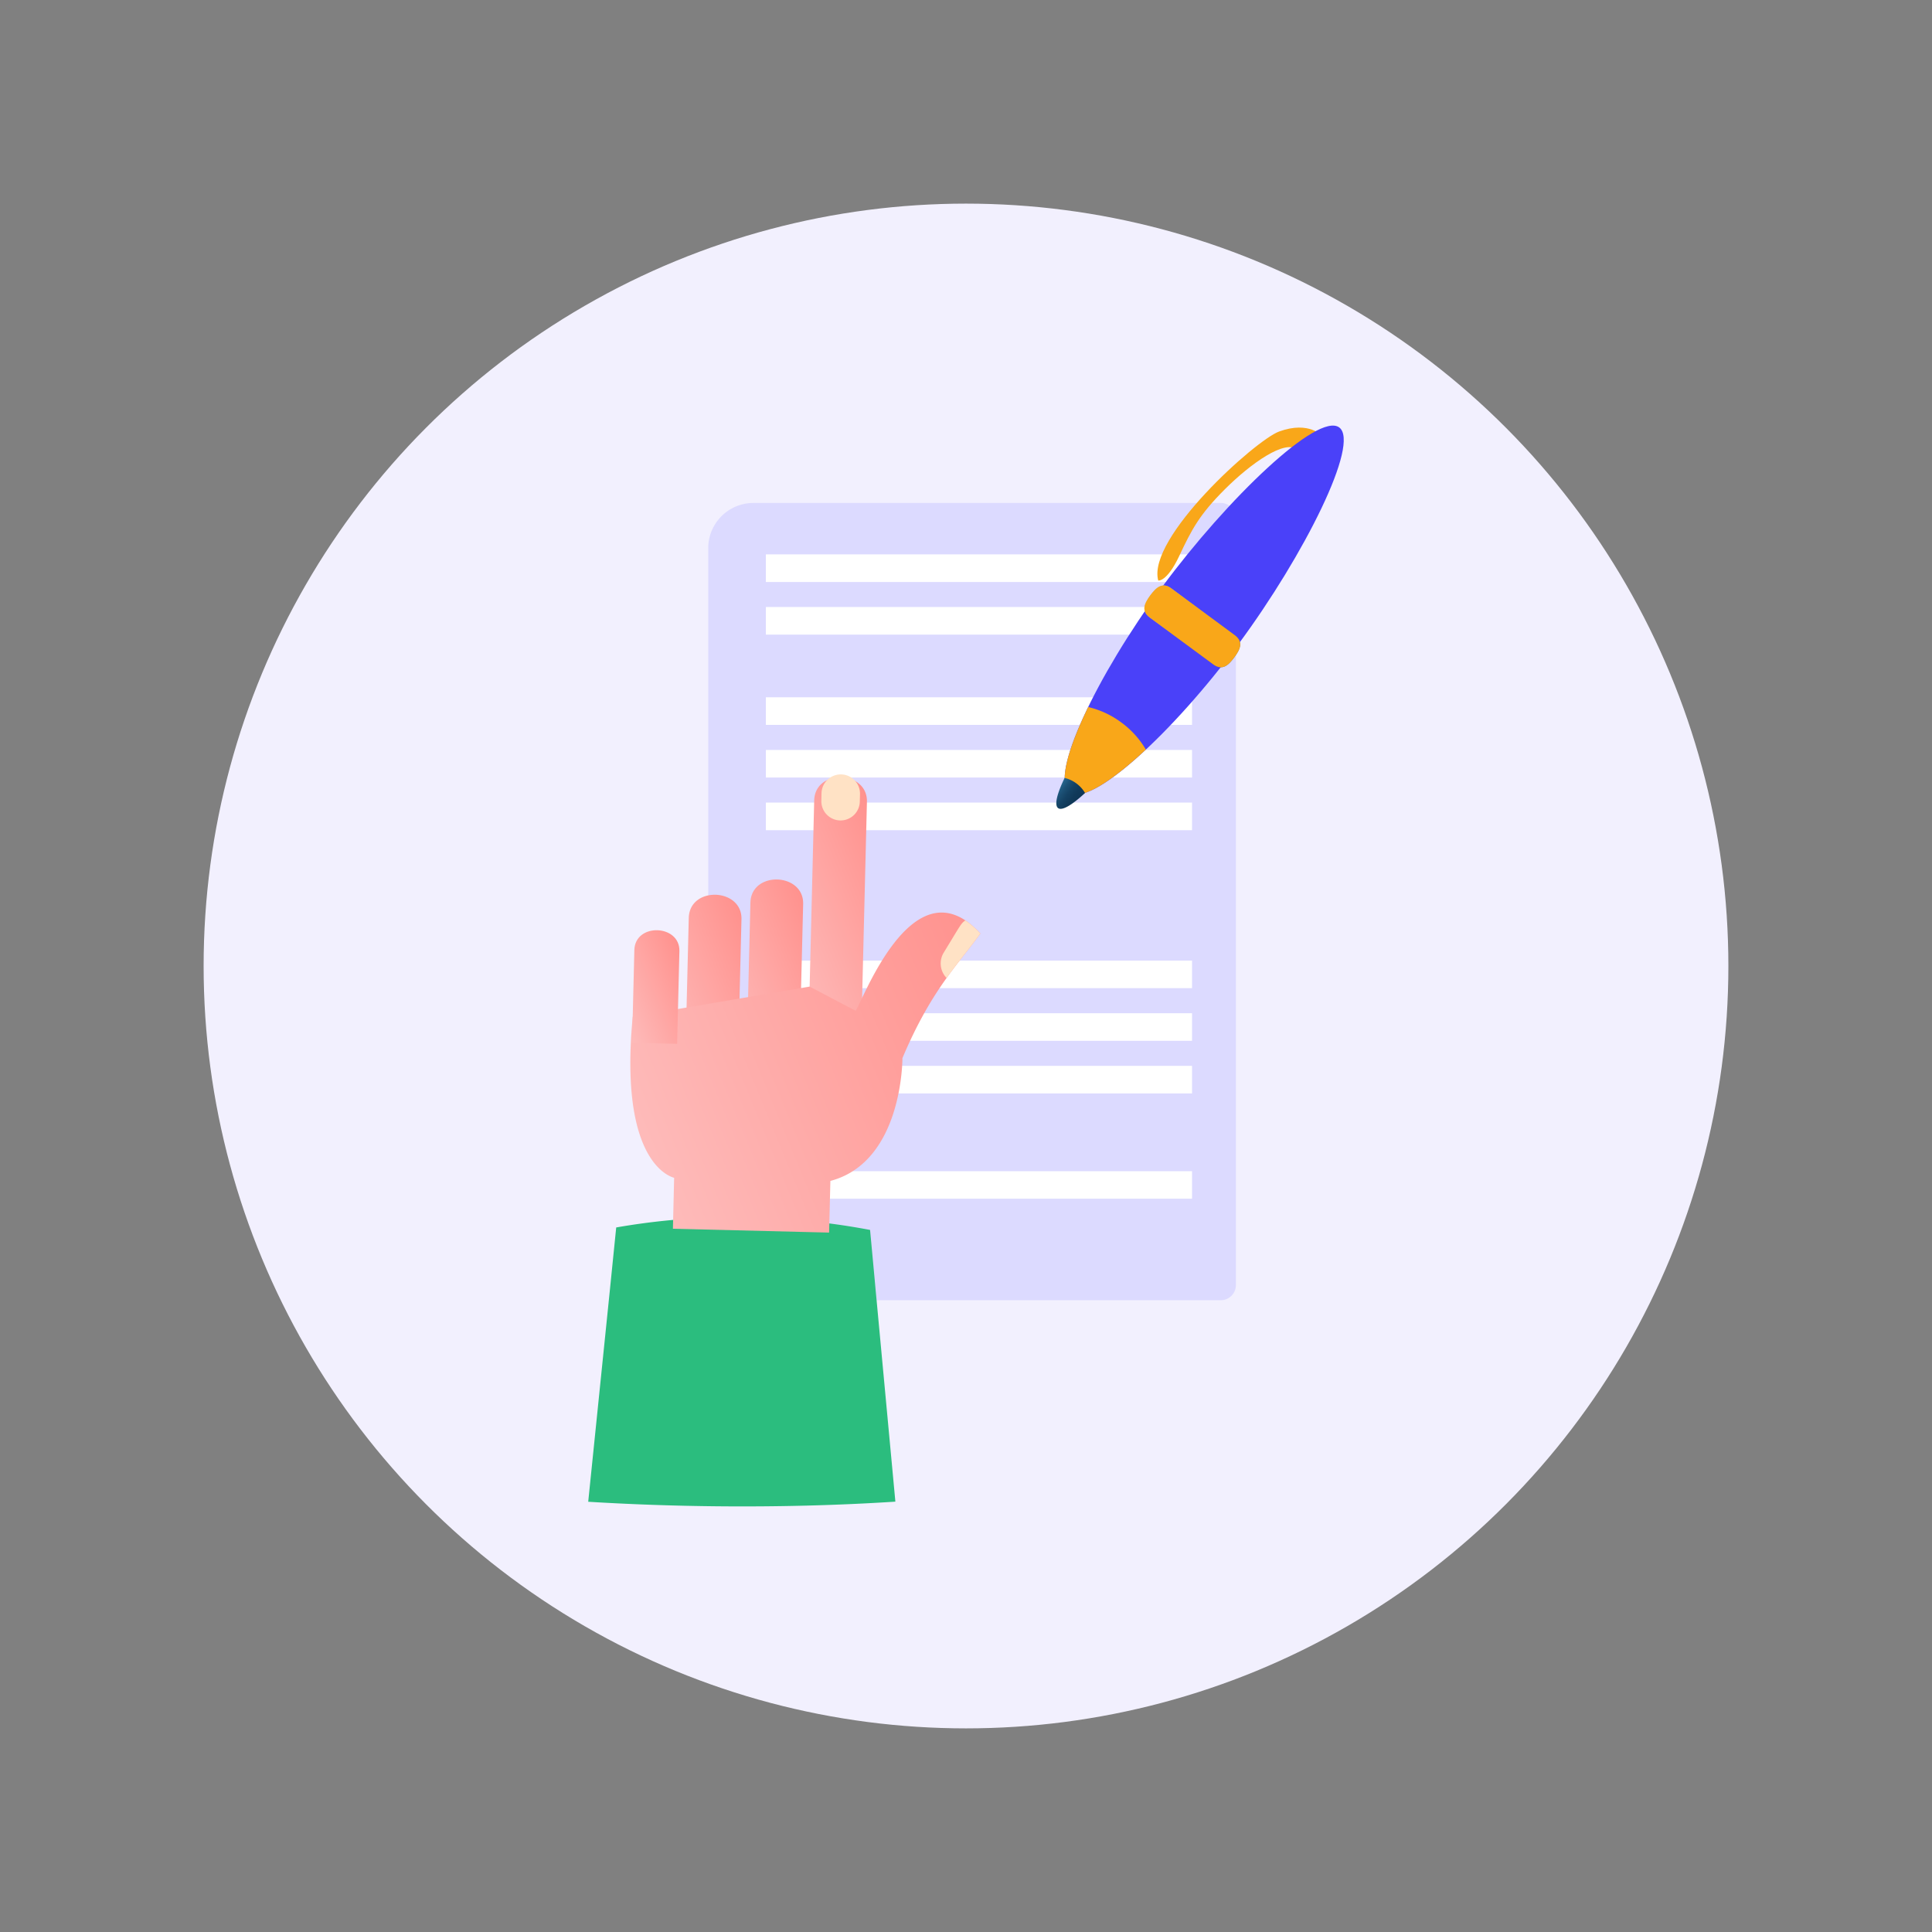 <svg xmlns="http://www.w3.org/2000/svg" xmlns:xlink="http://www.w3.org/1999/xlink" id="Layer_1" data-name="Layer 1" viewBox="0 0 1080 1080"><rect x="0" y="0" width="1080" height="1080" fill="#808080" stroke="none"/><defs><linearGradient id="linear-gradient" x1="1874.851" y1="492.828" x2="1933.222" y2="492.828" gradientTransform="translate(-572.567 -1177.34) rotate(36.44)" gradientUnits="userSpaceOnUse"><stop offset="0" stop-color="#bdbdbd"></stop><stop offset="0.117" stop-color="#ababab"></stop><stop offset="0.322" stop-color="#919191"></stop><stop offset="0.535" stop-color="#7f7f7f"></stop><stop offset="0.756" stop-color="#747474"></stop><stop offset="1" stop-color="#707070"></stop></linearGradient><linearGradient id="linear-gradient-2" x1="1896.949" y1="610.519" x2="1911.137" y2="610.519" gradientTransform="translate(-572.567 -1177.34) rotate(36.44)" gradientUnits="userSpaceOnUse"><stop offset="0" stop-color="#286891"></stop><stop offset="0.01" stop-color="#276790"></stop><stop offset="0.24" stop-color="#1c5176"></stop><stop offset="0.478" stop-color="#144264"></stop><stop offset="0.726" stop-color="#103959"></stop><stop offset="1" stop-color="#0e3655"></stop></linearGradient><linearGradient id="linear-gradient-3" x1="-33.496" y1="-131.7" x2="47.103" y2="-131.7" gradientTransform="matrix(0.925, -0.38, 0.38, 0.925, 512.057, 636.092)" gradientUnits="userSpaceOnUse"><stop offset="0" stop-color="#febbba"></stop><stop offset="1" stop-color="#ff928e"></stop></linearGradient><linearGradient id="linear-gradient-4" x1="-74.944" y1="-107.445" x2="-7.572" y2="-107.445" xlink:href="#linear-gradient-3"></linearGradient><linearGradient id="linear-gradient-5" x1="-110.061" y1="-112.64" x2="-42.703" y2="-112.64" xlink:href="#linear-gradient-3"></linearGradient><linearGradient id="linear-gradient-6" x1="-145.002" y1="-46.12" x2="76.625" y2="-46.12" xlink:href="#linear-gradient-3"></linearGradient><linearGradient id="linear-gradient-7" x1="-126.646" y1="-131.458" x2="-81.742" y2="-131.458" xlink:href="#linear-gradient-3"></linearGradient></defs><circle cx="540" cy="540" r="426.175" fill="#f2f0fe"></circle><path d="M395.892,489.62V306.4a25.3,25.3,0,0,1,25.212-25.24H682.468a8.448,8.448,0,0,1,8.4,8.432V718.414a8.443,8.443,0,0,1-8.4,8.411H404.283c-4.627,0-8.391-2.059-8.391-4.571V489.62Z" fill="#dcdaff"></path><rect x="428.126" y="309.897" width="238.232" height="15.446" fill="#fff"></rect><rect x="428.126" y="339.325" width="238.232" height="15.439" fill="#fff"></rect><rect x="428.126" y="389.784" width="238.232" height="15.432" fill="#fff"></rect><rect x="428.126" y="419.239" width="238.232" height="15.399" fill="#fff"></rect><rect x="428.126" y="448.647" width="238.232" height="15.446" fill="#fff"></rect><rect x="428.126" y="536.972" width="238.232" height="15.405" fill="#fff"></rect><rect x="428.126" y="566.4" width="238.232" height="15.412" fill="#fff"></rect><rect x="428.126" y="595.828" width="238.232" height="15.413" fill="#fff"></rect><rect x="428.126" y="654.698" width="238.232" height="15.385" fill="#fff"></rect><path d="M739.275,243.92s-7.207-8.885-24.185-2.723c-13.218,4.775-74.084,59.593-67.625,83.335,0,0,4.853.894,11.74-13.753,6.9-14.669,11.176-22.984,25.516-37.292,14.314-14.31,34.01-28.331,40.523-21.949Z" fill="#f9a719"></path><path d="M692.485,359.805c-36.582,49.572-82.633,91.833-94.492,83.107-11.824-8.749,15.033-65.209,51.616-114.772,36.609-49.55,87.166-97.945,99.025-89.2C760.466,247.684,729.085,310.255,692.485,359.805Z" fill="#4a41f9"></path><path d="M626.83,403.867a50.448,50.448,0,0,0-18.511-8.625c-11.759,24.12-16.731,42.912-10.326,47.67,6.44,4.739,22.943-5.588,42.539-23.9A50.449,50.449,0,0,0,626.83,403.867Z" fill="#f9a719"></path><path d="M689.967,367.477c-3.311,4.511-6.751,7.6-11.814,3.867l-35.35-26.1c-5.054-3.726-3.092-7.927.21-12.448h0c3.348-4.479,6.778-7.58,11.813-3.849L690.2,355.042c5.054,3.736,3.1,7.929-.228,12.435Z" fill="url(#linear-gradient)"></path><path d="M601.688,437.917a18.159,18.159,0,0,0-6.56-3.06c-4.141,8.547-5.911,15.2-3.639,16.876s8.1-1.97,15.052-8.448A17.884,17.884,0,0,0,601.688,437.917Z" fill="url(#linear-gradient-2)"></path><path d="M689.967,367.477c-3.311,4.511-6.751,7.6-11.814,3.867l-35.35-26.1c-5.054-3.726-3.092-7.927.21-12.448h0c3.348-4.479,6.778-7.58,11.813-3.849L690.2,355.042c5.054,3.736,3.1,7.929-.228,12.435Z" fill="#f9a719"></path><path d="M461.293,683.617q12.463,1.53,25.083,3.921l2.454,26.406.751,8.248.438,4.62,10.5,112.611c-.215.024-.4.022-.617.047-31.1,2-64.442,2.889-99.142,2.551-23.239-.226-45.857-1.01-67.611-2.269-1.261-.066-2.521-.158-3.755-.224-.188,0-.375-.03-.563-.032v-.134l11.805-115.4.415-4.048.891-8.848,2.525-24.908A387.25,387.25,0,0,1,461.293,683.617Z" fill="#2bbd7e"></path><path d="M452.015,575.024a13.288,13.288,0,0,0,12.953,13.605l2.914.087a13.293,13.293,0,0,0,13.609-12.971l3.129-127.538c.426-17.6-29.026-18.7-29.48-.727Z" fill="url(#linear-gradient-3)"></path><path d="M417.156,599.25a13.288,13.288,0,0,0,12.962,13.609l2.915.078a13.306,13.306,0,0,0,13.6-12.974l2.334-94.622c.424-17.589-29.034-18.684-29.484-.727Z" fill="url(#linear-gradient-4)"></path><path d="M382.7,607.782a13.262,13.262,0,0,0,12.948,13.589l2.922.085A13.286,13.286,0,0,0,412.158,608.5l2.331-94.631c.431-17.584-29.035-18.684-29.467-.729Z" fill="url(#linear-gradient-5)"></path><path d="M376.845,658.4l-.682,28.477,87.308,2.149.719-28.883c40.609-10.682,40.271-68.624,40.271-68.624,8.565-20.326,16.924-33.99,24.693-44.825,6.855-9.582,13.233-16.963,18.866-24.832a45.947,45.947,0,0,0-8.385-7.359c-33.084-21.98-57.753,45.707-61.321,50.521L452.6,551.515,353.7,568.35C346.163,647.121,372.891,657.328,376.845,658.4Z" fill="url(#linear-gradient-6)"></path><path d="M459.145,447.618a10.737,10.737,0,0,0,10.475,11.011h0a10.767,10.767,0,0,0,11.015-10.494l.107-4.227A10.768,10.768,0,0,0,470.254,432.9h0a10.784,10.784,0,0,0-11.023,10.48Z" fill="#ffe2c5"></path><path d="M353.333,582.865l1.273-51.776c.381-15.347,25.556-14.412,25.184.6l-1.272,51.816Z" fill="url(#linear-gradient-7)"></path><path d="M529.154,546.7c6.855-9.582,13.233-16.963,18.866-24.832a45.947,45.947,0,0,0-8.385-7.359c-2.577,1.852-2.439,2.241-12.075,18A11.64,11.64,0,0,0,529.154,546.7Z" fill="#ffe2c5"></path></svg>
